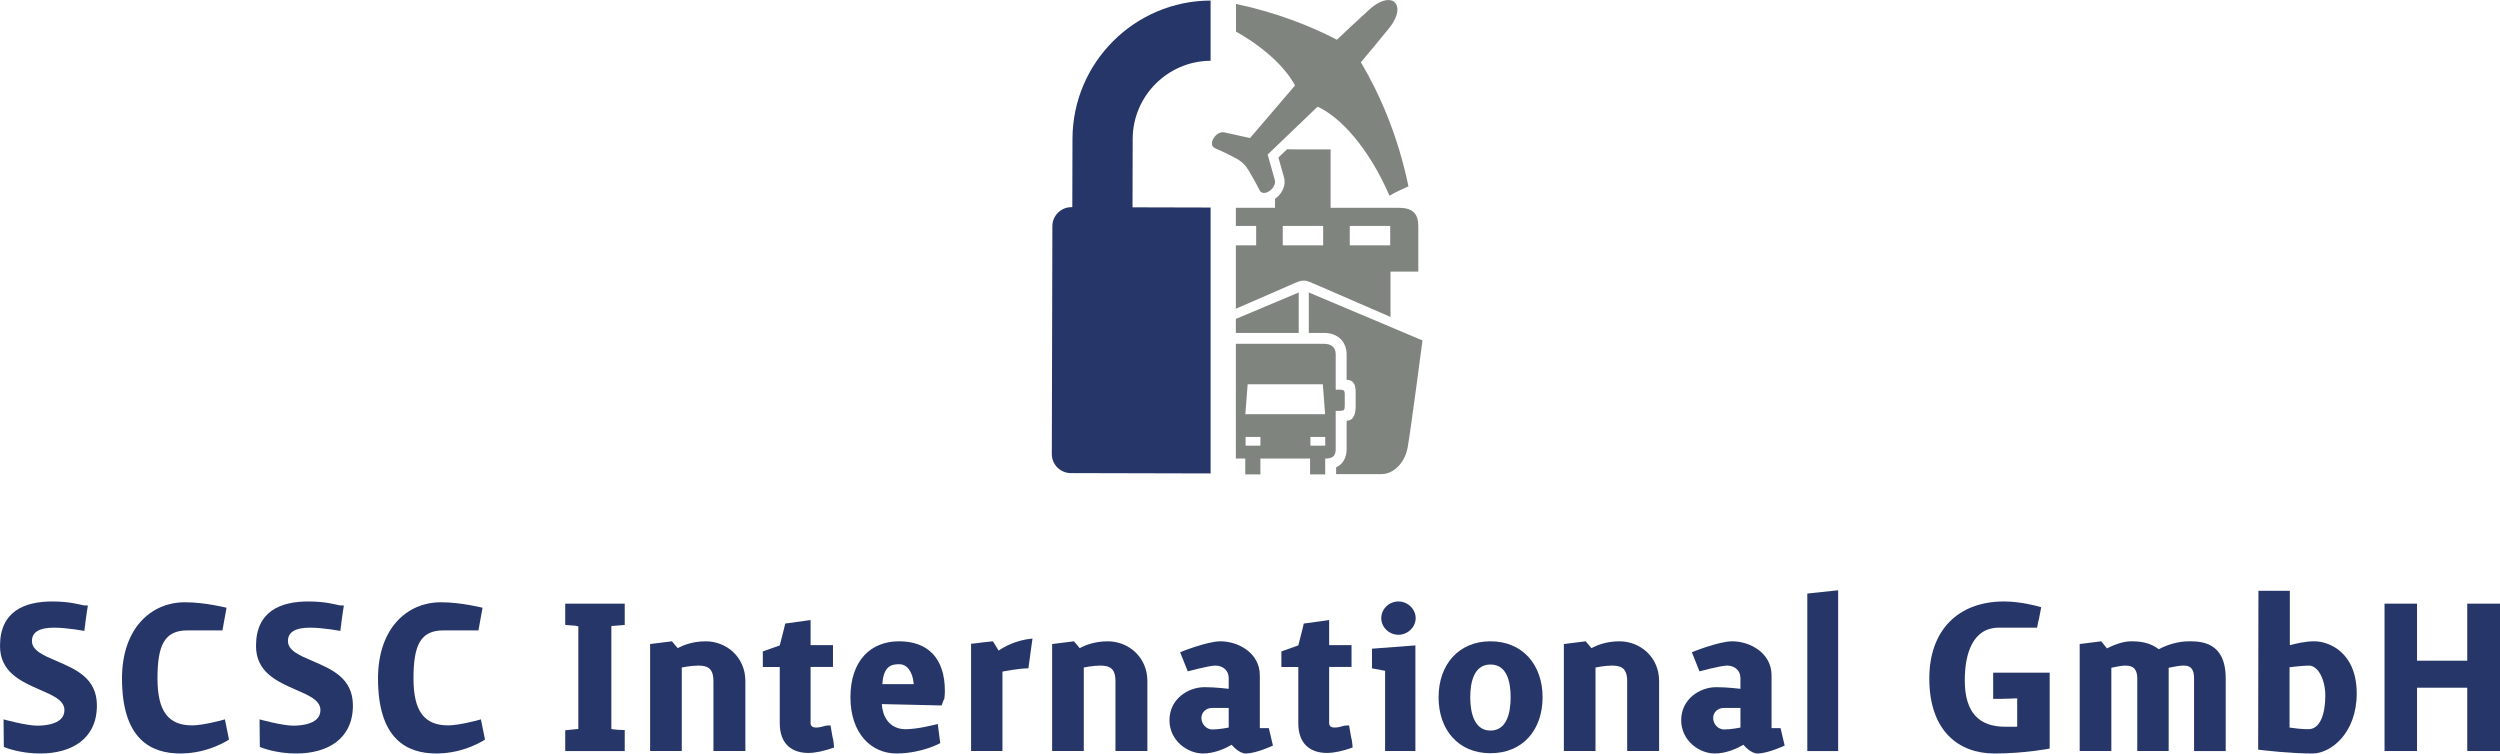<?xml version="1.0" encoding="utf-8"?>
<!-- Generator: Adobe Illustrator 16.0.0, SVG Export Plug-In . SVG Version: 6.00 Build 0)  -->
<!DOCTYPE svg PUBLIC "-//W3C//DTD SVG 1.0//EN" "http://www.w3.org/TR/2001/REC-SVG-20010904/DTD/svg10.dtd">
<svg version="1.0" id="Ebene_1" xmlns="http://www.w3.org/2000/svg" xmlns:xlink="http://www.w3.org/1999/xlink" x="0px" y="0px"
	 width="521.564px" height="157.209px" viewBox="0 0 521.564 157.209" enable-background="new 0 0 521.564 157.209"
	 xml:space="preserve">
<g>
	<g>
		<g>
			<path fill="#263668" d="M0.742,150.079c0,0,4.727,1.311,7.061,1.311c2.051,0,5.637-0.457,5.637-3.245
				c0-2.107-2.562-3.133-5.182-4.271c-3.871-1.709-8.256-3.645-8.256-9.111c0-7.289,5.182-9.281,10.934-9.281
				c3.473,0,5.637,0.625,6.434,0.797c0.172,0,0.912,0.057,0.969,0.057c-0.229,1.195-0.627,4.215-0.74,5.295
				c0,0-3.531-0.682-6.322-0.682c-3.074,0-4.611,0.91-4.611,2.789c0,1.994,2.449,3.02,5.125,4.158
				c3.93,1.707,8.428,3.529,8.428,9.281c0,6.946-5.238,10.022-11.844,10.022c-4.045,0-7.062-1.139-7.574-1.367L0.742,150.079z"/>
			<path fill="#263668" d="M46.408,131.516h-7.289c-4.783,0-6.264,3.018-6.264,10.023c0,6.947,2.336,9.794,7.232,9.794
				c2.107,0,5.922-0.969,6.834-1.254l0.854,4.215c0,0-4.213,2.904-10.137,2.904c-6.035,0-12.186-2.848-12.186-15.659
				c0-10.25,5.865-15.889,13.154-15.889c4.156,0,8.656,1.139,8.656,1.139L46.408,131.516z"/>
			<path fill="#263668" d="M54.15,150.079c0,0,4.726,1.311,7.06,1.311c2.051,0,5.639-0.457,5.639-3.245
				c0-2.107-2.562-3.133-5.182-4.271c-3.873-1.709-8.257-3.645-8.257-9.111c0-7.289,5.181-9.281,10.933-9.281
				c3.475,0,5.639,0.625,6.436,0.797c0.17,0,0.91,0.057,0.967,0.057c-0.227,1.195-0.625,4.215-0.74,5.295
				c0,0-3.529-0.682-6.32-0.682c-3.074,0-4.613,0.91-4.613,2.789c0,1.994,2.449,3.02,5.125,4.158c3.93,1.707,8.43,3.529,8.43,9.281
				c0,6.946-5.24,10.022-11.846,10.022c-4.043,0-7.06-1.139-7.573-1.367L54.15,150.079z"/>
			<path fill="#263668" d="M99.817,131.516h-7.289c-4.783,0-6.264,3.018-6.264,10.023c0,6.947,2.336,9.794,7.232,9.794
				c2.107,0,5.922-0.969,6.834-1.254l0.854,4.215c0,0-4.213,2.904-10.137,2.904c-6.035,0-12.186-2.848-12.186-15.659
				c0-10.25,5.865-15.889,13.154-15.889c4.156,0,8.656,1.139,8.656,1.139L99.817,131.516z"/>
			<path fill="#263668" d="M130.335,156.685h-12.414v-4.328l2.734-0.283v-21.411c-0.285,0-0.342-0.057-0.514-0.113l-2.221-0.172
				v-4.441h12.414v4.441l-2.789,0.229v21.468c0.227,0.057,0.455,0.113,0.684,0.113c0.398,0.057,1.082,0.113,2.105,0.113V156.685z"/>
			<path fill="#263668" d="M140.185,133.793l1.197,1.424c0.967-0.512,2.961-1.424,5.865-1.424c4.213,0,8.256,3.189,8.256,8.314
				v14.577h-6.662v-14.577c0-2.789-1.311-3.246-3.189-3.246c-1.537,0-3.416,0.398-3.416,0.398v17.425h-6.605v-22.321
				L140.185,133.793z"/>
			<path fill="#263668" d="M170.306,151.788c0.627,0,1.424-0.229,1.994-0.398c0.113,0,0.854-0.057,0.967-0.057l0.4,2.334
				c0.113,0.455,0.227,0.74,0.342,2.277c-1.994,0.74-3.93,1.139-5.354,1.139c-3.475,0-5.98-1.879-5.98-6.207v-11.729h-3.529V135.9
				l3.529-1.252c0.342-1.424,0.855-3.189,1.141-4.557l5.295-0.74v5.24h4.67v4.555h-4.67v11.729
				C169.11,151.56,169.622,151.788,170.306,151.788z"/>
			<path fill="#263668" d="M197.125,144.158c0,0.568-0.057,1.195-0.113,1.65c0,0-0.115,0.229-0.172,0.285
				c-0.057,0.229-0.342,0.912-0.398,1.082l-12.47-0.285c0.229,3.417,2.221,5.239,4.955,5.239c2.446,0,5.749-0.855,6.718-1.082
				l0.512,3.986c0,0-3.586,2.049-8.882,2.164c-5.523,0.113-9.852-4.215-9.852-11.731c0-7.572,4.156-11.674,10.137-11.674
				C193.537,133.793,197.125,137.268,197.125,144.158z M184.085,142.734h6.549c-0.227-2.791-1.537-4.156-2.961-4.156
				S184.313,138.691,184.085,142.734z"/>
			<path fill="#263668" d="M214.547,139.432c-2.107,0-5.41,0.684-5.41,0.684v16.569h-6.549v-22.378
				c0.969-0.113,1.822-0.172,2.393-0.285l2.164-0.229l1.195,1.938c1.139-0.797,3.701-2.221,7.062-2.506L214.547,139.432z"/>
			<path fill="#263668" d="M224.055,133.793l1.197,1.424c0.967-0.512,2.961-1.424,5.865-1.424c4.213,0,8.256,3.189,8.256,8.314
				v14.577h-6.662v-14.577c0-2.789-1.311-3.246-3.189-3.246c-1.537,0-3.416,0.398-3.416,0.398v17.425H219.5v-22.321L224.055,133.793
				z"/>
			<path fill="#263668" d="M265.566,155.546c0,0-3.361,1.594-5.582,1.652c-1.537,0.057-3.018-1.822-3.018-1.822
				c-1.139,0.684-3.531,1.822-5.979,1.822c-3.246,0-7.006-2.678-7.006-6.947c0-4.327,3.76-6.89,7.346-6.89
				c2.223,0,5.012,0.342,5.012,0.342v-2.279c0-1.537-1.195-2.562-2.789-2.562c-1.311,0-5.752,1.197-5.752,1.197l-1.596-3.986
				c0,0,5.582-2.279,8.43-2.279c3.586,0,8.199,2.336,8.199,7.119v10.989h1.879L265.566,155.546z M256.34,151.788v-4.099h-3.416
				c-1.311,0-2.277,0.909-2.277,2.104c0,1.197,0.967,2.393,2.277,2.393C254.348,152.187,256.34,151.788,256.34,151.788z"/>
			<path fill="#263668" d="M278.49,151.788c0.627,0,1.424-0.229,1.994-0.398c0.113,0,0.854-0.057,0.967-0.057l0.4,2.334
				c0.113,0.455,0.227,0.74,0.342,2.277c-1.994,0.74-3.93,1.139-5.354,1.139c-3.475,0-5.98-1.879-5.98-6.207v-11.729h-3.529V135.9
				l3.529-1.252c0.342-1.424,0.855-3.189,1.141-4.557l5.295-0.74v5.24h4.67v4.555h-4.67v11.729
				C277.295,151.56,277.807,151.788,278.49,151.788z"/>
			<path fill="#263668" d="M288.967,156.685v-16.741l-2.734-0.512v-4.1l9.055-0.684v22.036H288.967z M291.756,125.48
				c1.938,0,3.588,1.594,3.588,3.473s-1.65,3.475-3.588,3.475c-1.992,0-3.588-1.596-3.588-3.475S289.764,125.48,291.756,125.48z"/>
			<path fill="#263668" d="M310.945,133.793c6.719,0,10.877,4.898,10.877,11.674c0,6.776-4.102,11.673-10.877,11.673
				c-6.721,0-10.82-4.896-10.82-11.673C300.125,138.691,304.283,133.793,310.945,133.793z M310.945,152.415
				c3.359,0,4.213-3.588,4.213-6.948c0-3.416-0.854-6.832-4.213-6.832c-3.303,0-4.215,3.416-4.215,6.832
				C306.73,148.827,307.643,152.415,310.945,152.415z"/>
			<path fill="#263668" d="M330.815,133.793l1.197,1.424c0.967-0.512,2.961-1.424,5.865-1.424c4.213,0,8.256,3.189,8.256,8.314
				v14.577h-6.662v-14.577c0-2.789-1.311-3.246-3.189-3.246c-1.537,0-3.416,0.398-3.416,0.398v17.425h-6.604v-22.321
				L330.815,133.793z"/>
			<path fill="#263668" d="M372.327,155.546c0,0-3.361,1.594-5.582,1.652c-1.537,0.057-3.018-1.822-3.018-1.822
				c-1.139,0.684-3.531,1.822-5.979,1.822c-3.246,0-7.006-2.678-7.006-6.947c0-4.327,3.76-6.89,7.346-6.89
				c2.223,0,5.012,0.342,5.012,0.342v-2.279c0-1.537-1.195-2.562-2.789-2.562c-1.311,0-5.752,1.197-5.752,1.197l-1.596-3.986
				c0,0,5.582-2.279,8.43-2.279c3.586,0,8.199,2.336,8.199,7.119v10.989h1.879L372.327,155.546z M363.101,151.788v-4.099h-3.416
				c-1.311,0-2.277,0.909-2.277,2.104c0,1.197,0.967,2.393,2.277,2.393C361.108,152.187,363.101,151.788,363.101,151.788z"/>
			<path fill="#263668" d="M383.485,156.685h-6.436v-32.856l6.436-0.684V156.685z"/>
			<path fill="#263668" d="M415.825,140.342h11.789v15.831c0,0-5.24,1.025-11.504,1.025c-7.459,0-13.609-4.67-13.609-15.659
				c0-9.967,5.922-16.059,15.604-16.059c3.416,0,7.004,0.967,7.744,1.195l-0.455,2.391c-0.172,0.57-0.285,1.141-0.398,1.881h-7.973
				c-5.467,0-7.119,5.408-7.119,10.99c0,6.833,3.076,9.679,8.428,9.679h2.506v-5.921c-0.568,0-1.082,0.057-1.65,0.057
				c-0.912,0.057-2.678,0.057-3.361,0.057V140.342z"/>
			<path fill="#263668" d="M438.374,133.793l1.195,1.48c1.311-0.682,3.303-1.48,5.012-1.48c1.936,0,3.93,0.229,5.809,1.652
				c1.65-0.912,4.043-1.652,6.264-1.652c2.562,0,7.687,0.115,7.687,7.746v15.146h-6.604v-15.146c0-2.791-1.537-2.678-2.449-2.678
				c-0.74,0-2.848,0.457-2.848,0.457v17.366h-6.549v-15.146c0-2.562-1.537-2.678-2.619-2.678c-0.797,0-2.791,0.457-2.791,0.457
				v17.366h-6.605v-22.321L438.374,133.793z"/>
			<path fill="#263668" d="M471.111,156.399c0,0,0.057-22.378,0.057-33.14h6.549v11.332c1.197-0.285,3.076-0.799,5.125-0.799
				c3.02,0,8.828,2.279,8.828,10.877c0,8.313-5.41,12.528-9.227,12.528C477.832,157.198,472.592,156.571,471.111,156.399z
				 M481.703,138.861c-1.365,0-4.043,0.342-4.043,0.342v12.585c0.797,0.113,2.393,0.342,3.93,0.342c2.506,0,3.531-3.303,3.531-7.003
				C485.121,141.822,483.641,138.861,481.703,138.861z"/>
			<path fill="#263668" d="M504.252,137.838h10.479v-11.902h6.832v30.749h-6.832v-13.21h-10.479v13.21h-6.777v-30.749h6.777V137.838
				z"/>
		</g>
	</g>
	<path fill="#80847F" d="M280.549,84.701c0-0.824,0-1.533,0-2.381c0-0.875-0.195-1.029-1.102-1.029c-0.727,0-0.781,0-0.781,0h-0.002
		l0,0c0,0,0-6.549,0-7.361c0-1.631-1.139-2.199-2.418-2.199c-0.701,0-18.418,0-18.418,0v23.637v0.293h1.963v3.023v0.225v0.068h3.16
		v-0.068v-0.225V95.66h10.361v3.023v0.225v0.068h3.16v-0.068v-0.225V95.66c0,0,0.041,0,0.084,0c1.662,0,2.107-0.721,2.107-2.002
		s0-7.938,0-7.938s0.021,0,0.783,0C280.402,85.721,280.549,85.529,280.549,84.701z M262.955,92.676v0.295h-3.094v-0.295v-1.52h3.094
		V92.676z M259.814,86.406l0.48-6.24h15.678l0.479,6.24H259.814z M276.477,92.971h-3.094v-1.814h3.094V92.971z"/>
	<path fill="#80847F" d="M273.053,61.018v8.436h3.193c2.807,0,4.695,1.799,4.695,4.477v5.314c2.041,0,1.885,2.092,1.885,3.076v2.381
		c0,1.574-0.365,3.064-1.885,3.064v5.893c0,1.861-0.791,3.201-2.191,3.846v1.18v0.225c3.057,0,8.248,0,9.48,0
		c2.396,0,4.822-2.201,5.436-5.521c0.613-3.33,3.104-22.367,3.104-22.367L273.053,61.018z"/>
	<polygon fill="#80847F" points="270.947,61.018 257.828,66.535 257.828,69.453 270.947,69.453 	"/>
	<path fill="#80847F" d="M291.883,43.357c-2.795,0-14.283,0-14.283,0V31.162h-7.248l-1.832-0.02l-1.812,1.717l0.506,1.795
		c0.039,0.125,0.227,0.764,0.662,2.35c0.309,1.129,0.029,2.371-0.762,3.41c-0.32,0.418-0.703,0.777-1.115,1.064v1.879h-8.17v3.775
		h4.238v4.051h-4.238v13.23c0,0,11.346-4.945,12.305-5.361c1.75-0.758,2.168-0.658,4.076,0.176c0.9,0.395,15.885,6.896,15.885,6.896
		v-9.459h5.801c0,0,0-6.908,0-9.506C295.895,44.564,294.676,43.357,291.883,43.357z M276.047,51.184h-8.432v-4.051h8.432V51.184z
		 M290.031,51.184h-8.434v-4.051h8.434V51.184z"/>
	<path fill="#263668" d="M252.562,98.771V43.295l-16.289-0.041l0.035-14.268c0.023-8.971,7.303-16.254,16.254-16.309V0.114
		c-15.869,0.057-28.773,12.954-28.814,28.839l-0.039,14.266h-0.178c-2.191-0.004-3.975,1.766-3.98,3.957l-0.113,47.543
		c-0.006,2.191,1.768,3.971,3.961,3.979L252.562,98.771z"/>
	<g>
		<path fill="#80847F" d="M283.914,12.982c1.373-1.623,3.855-4.575,5.389-6.499c0.107-0.131,0.219-0.262,0.318-0.381
			c1.775-2.125,2.205-3.936,1.75-5.008c-0.266-0.688-0.881-1.086-1.729-1.086c-1.082,0-2.543,0.645-4.152,2.156
			c-0.158,0.146-0.326,0.305-0.504,0.473c-1.83,1.646-4.562,4.219-6.076,5.652c-5.547-2.881-12.623-5.682-21.047-7.471v5.785
			c6.303,3.524,10.51,7.813,12.312,11.228l-9.389,10.971l-3.006-0.666c0,0-0.578-0.143-2.352-0.52
			c-0.105-0.021-0.213-0.033-0.316-0.033c-1.658,0-3.17,2.656-1.646,3.32c1.617,0.707,2.771,1.281,4.246,2.049
			c1.479,0.766,2.236,1.672,2.783,2.602c0.547,0.928,1.488,2.547,2.287,4.125c0.205,0.406,0.545,0.576,0.93,0.576
			c1.111,0,2.594-1.426,2.24-2.725c-0.479-1.75-0.652-2.32-0.652-2.32l-0.834-2.963l10.42-9.996
			c4.697,2.148,10.645,8.512,14.996,18.588c1.223-0.797,2.934-1.451,3.959-1.965C291.623,28.166,287.762,19.465,283.914,12.982z"/>
	</g>
</g>
<g>
</g>
<g>
</g>
<g>
</g>
<g>
</g>
<g>
</g>
<g>
</g>
</svg>
